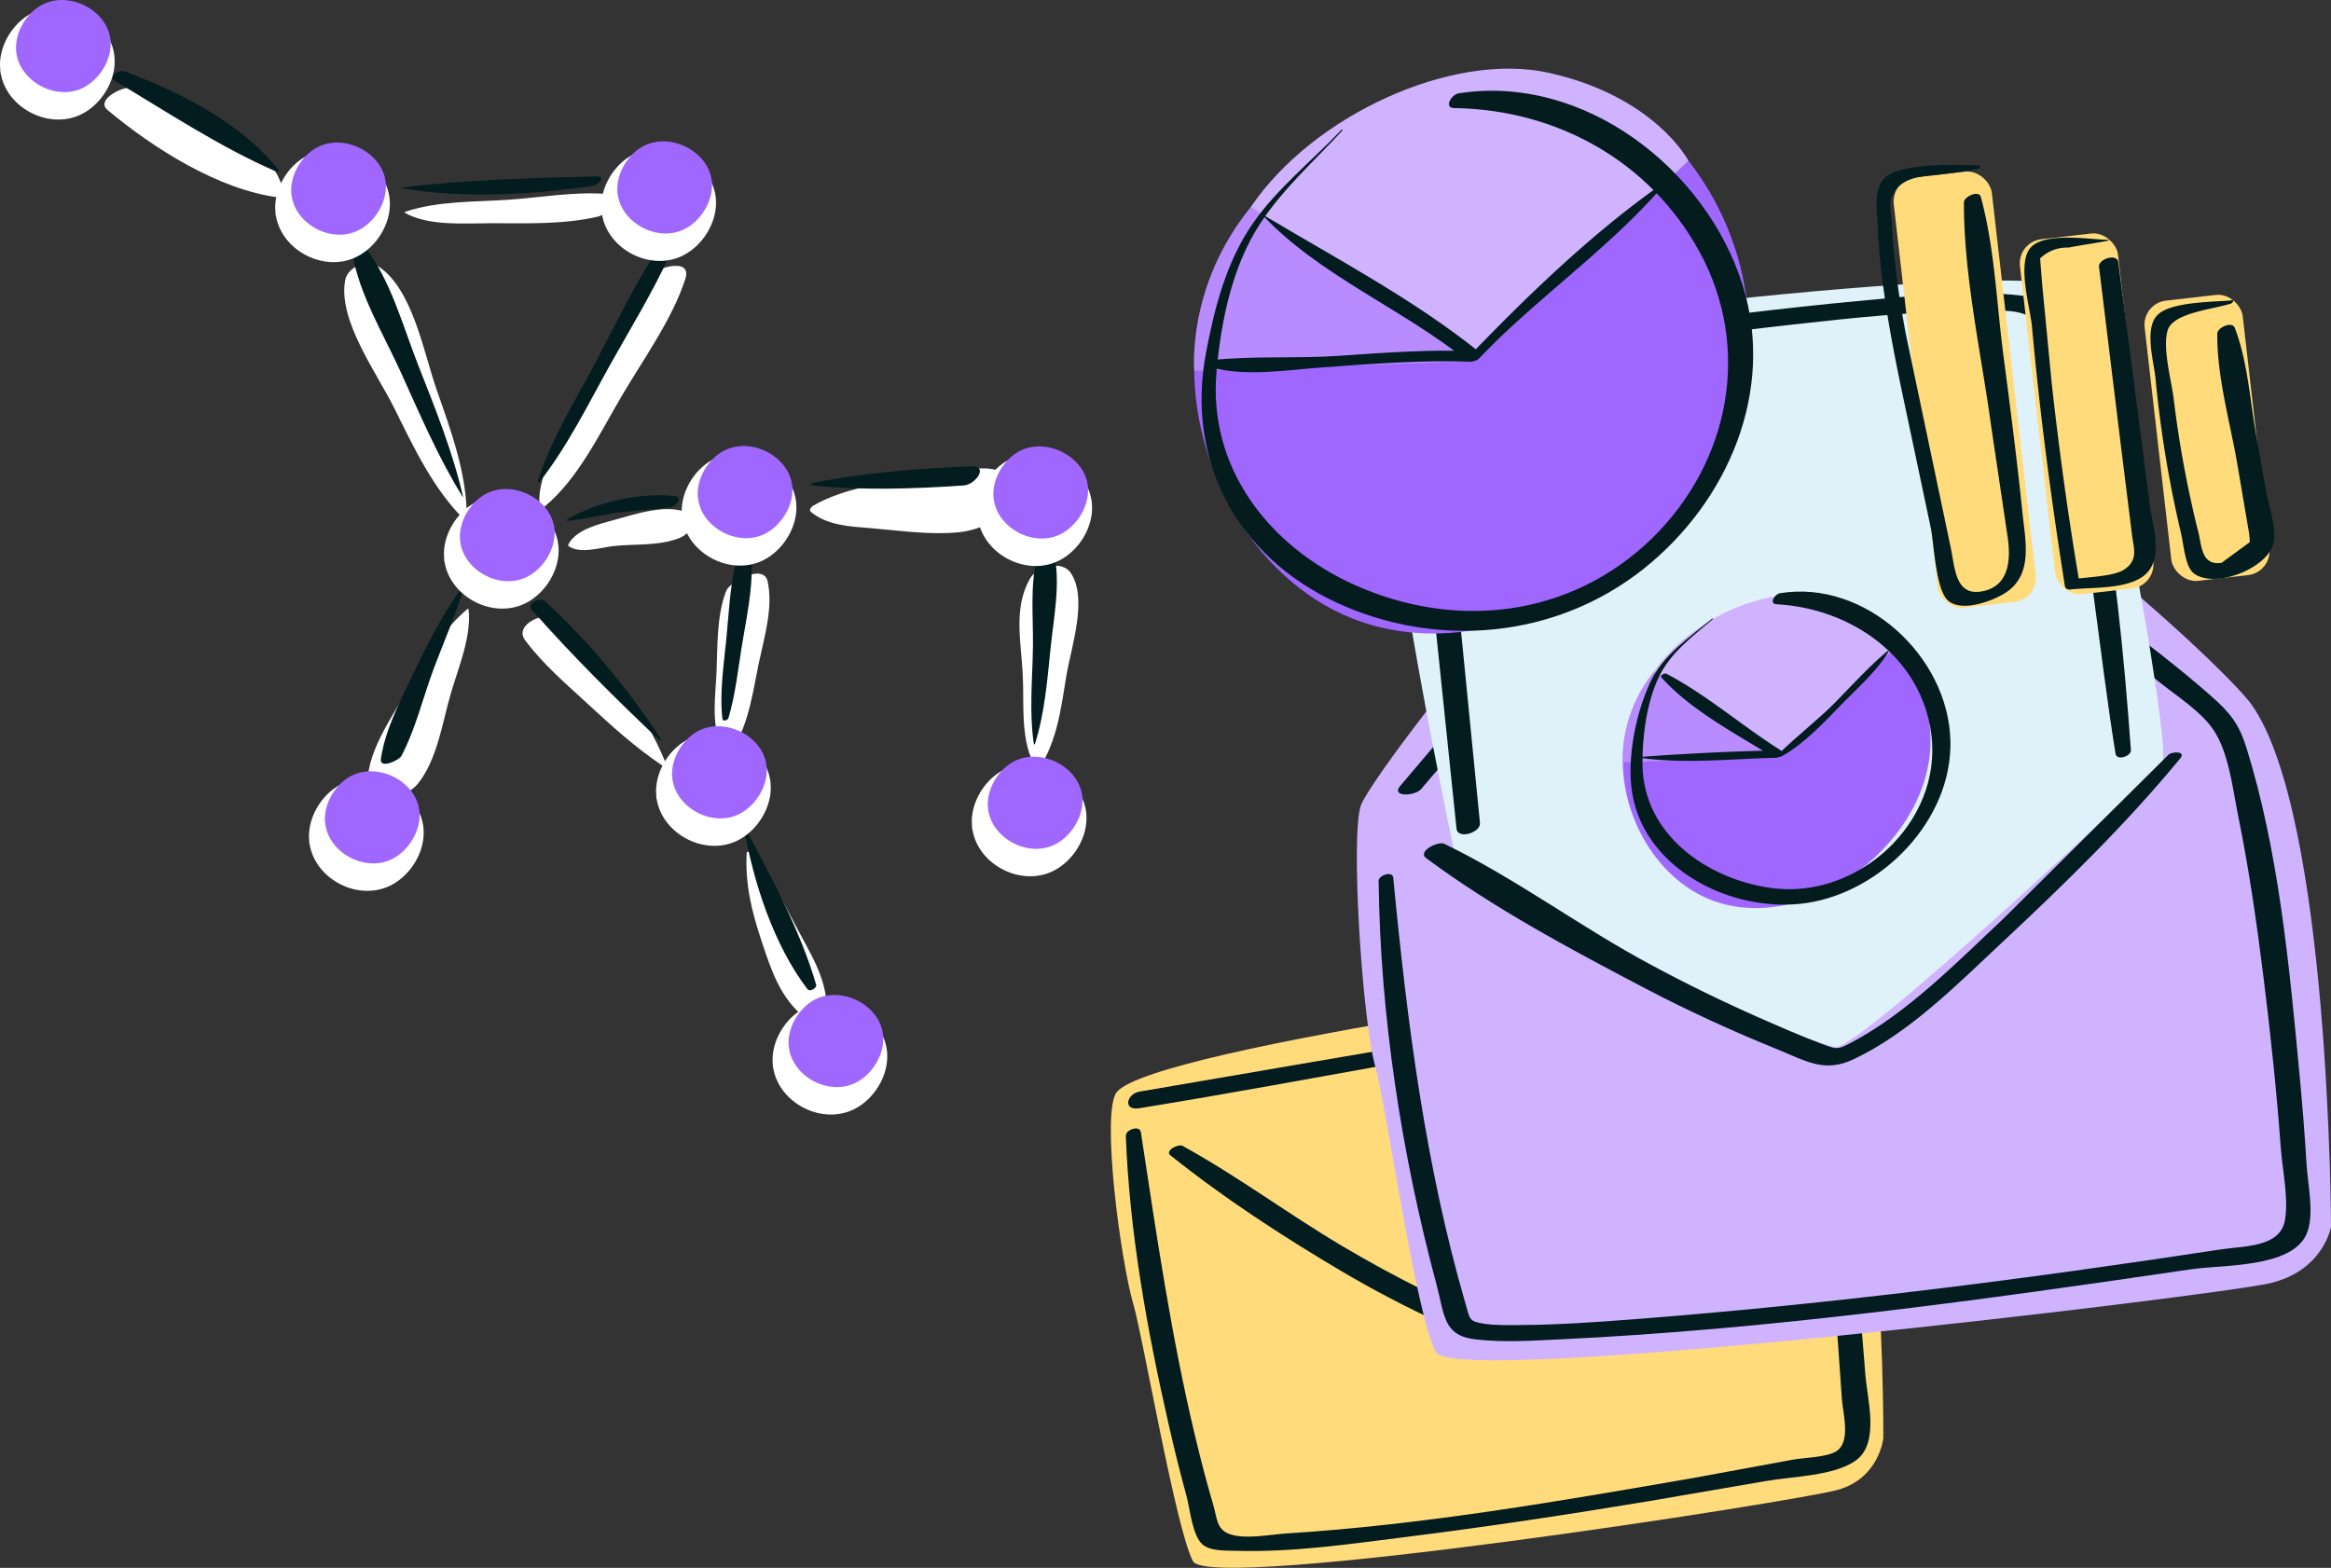 <svg xmlns="http://www.w3.org/2000/svg" viewBox="0 0 349.96 235.43" xmlns:v="https://vecta.io/nano"><rect x="0" y="0" width="349.96" height="235.43" fill="#333333" stroke="none"/><path d="M156.01 115.4c2.72-4.2 3.28-9.03 4.08-13.88.74-4.42 3.29-11.74.62-15.55-1.32-1.89-5.05-.91-6.09.94-2.49 4.43-1.33 9.39-1.07 14.36.24 4.57-.45 10.2 2.08 14.2.08.13.31.05.38-.06h0zm-34.26-38.53c2.45 2.05 5.91 2.19 8.97 2.44 4.33.35 8.85 1.05 13.18.62 3.07-.31 7.23-1.94 8.29-5.17s-1.95-4.43-4.62-4.43c-4.72.02-9.58 1.28-14.23 2.09-3.94.69-7.75 1.52-11.25 3.51-.27.15-.7.65-.35.95h0zm-40.04-.76c5.13-4.23 8.31-11.02 11.65-16.68s7.56-11.48 9.53-17.54c1.12-3.44-4.72-1.62-5.78-.23-3.94 5.16-6.64 11.74-9.53 17.54-2.35 4.71-7.1 11.5-6.58 16.89.03.35.55.16.71.03h0zm3.65 5.88c1.67 1.25 4.79.23 6.65.02 3.38-.38 6.76.02 9.98-1.21 1.3-.49 3.51-2.74 1.39-3.74-3.17-1.49-7.87.1-11.07.99-2.25.62-5.85 1.43-7 3.74-.03.06-.02.16.04.21h0zm25.07 29.68c2.09-3.55 2.64-8.07 3.49-12.08s2.19-8.41 1.32-12.32c-.59-2.67-5.66.02-6.23 1.5-1.42 3.69-1.27 8.11-1.43 12.05-.14 3.48-.88 8.03.76 11.17.38.73 1.76.24 2.09-.32h0zm-10.47 2.95c-3.23-7.98-9.36-16.36-16.18-21.67-1.76-1.37-6.7.81-4.97 3.15 2.74 3.7 6.26 6.66 9.62 9.77 3.55 3.28 6.93 6.33 10.95 9.05.17.11.68-.03.57-.3h0zM70.08 78.27c.12-6.89-2.29-13.36-4.54-19.79-1.95-5.59-3.6-15.16-8.76-18.49-1.7-1.1-4.58.07-4.96 2.09-1.11 5.98 4.71 13.86 7.32 19.1 3.03 6.08 5.91 12.34 10.84 17.13.03.03.1 0 .1-.04h0zm-9.28-46.3c3.65 2.02 8.88 1.55 12.98 1.55 5.31 0 10.87.22 16.06-1.01 1.27-.3 4.08-3.16 1.29-3.38-4.97-.4-10.07.56-15.04.88s-10.34.17-15.17 1.76c-.07.02-.24.14-.11.21h0zm9.37 59.48c-3.79 3.24-6.51 7.71-8.94 12.03-2.21 3.93-6.67 10.17-5.9 14.7.62 3.65 5.92 1.33 7.36-.44 3.01-3.71 3.7-9.26 5.05-13.8 1.12-3.79 3.09-8.48 2.6-12.48 0-.08-.12-.04-.16 0h0zm41.93 36.63c-.24 4.71.73 8.68 2.2 13.12s2.85 8.73 6.53 11.58c.95.73 3.31-.05 3.3-1.39-.03-4.58-2.6-8.42-4.66-12.37s-3.98-7.71-6.99-11.1c-.1-.12-.38.03-.39.16h0zm-69.45-99C40.79 20.2 27.48 15.04 19.8 13.19c-1.27-.31-5.52 1.77-3.65 3.33 6.87 5.75 16.73 12.01 25.73 13.13.32.04.85-.19.77-.58h0z" fill="#fff"/><path d="M155.38 111.71c1.46-4.63 1.85-9.51 2.34-14.32s1.53-9.72.53-14.27c-.23-1.04-2.4-.08-2.57.62-1.05 4.31-.54 8.95-.6 13.37-.07 4.85-.59 9.81.14 14.62.01.08.15.03.16-.02h0zM121.9 72.89c7.44.78 15.31.52 22.76.01 1.8-.12 3.9-2.99 1.1-2.88-7.85.3-16 .99-23.72 2.48-.16.03-.46.36-.15.39h0zm-40.87-.55c4.2-5.36 7.32-11.73 10.63-17.67 3.01-5.39 6.31-10.74 8.87-16.35.56-1.22-1.9-.75-2.31-.09-3.29 5.23-6.01 10.89-8.89 16.35s-6.71 11.56-8.6 17.75c-.06.18.25.08.3.01h0zm4.12 5.87c2.54-.2 5.01-.87 7.52-1.23l8.03-.81c.7-.12 1.96-1.5.64-1.67-5.06-.63-11.87.9-16.22 3.52-.1.06-.11.21.04.2h0zm24.21 29.63c1.05-3.54 1.44-7.29 2.03-10.94.66-4.01 1.57-8.21 1.48-12.28-.03-1.2-2.35-.46-2.53.38-.76 3.57-.94 7.27-1.29 10.9-.38 3.94-1.05 8.13-.59 12.07.05.43.81.16.9-.13h0zm-10.11 3.19c-4.88-7.52-10.86-14.75-17.49-20.8-.67-.62-2.73.42-1.99 1.26 6.02 6.84 12.62 13.4 19.24 19.66.06.06.29-.03.23-.12h0zM69.52 74.61c-1.56-6.84-4.21-13.35-6.77-19.87-2.26-5.76-4.08-12.6-7.87-17.54-.43-.56-2.1.13-1.98.84 1.01 6.15 4.69 12.15 7.25 17.8 2.89 6.37 5.63 12.84 9.33 18.79 0 .02.04 0 .04-.02h0zm-9.17-46.36c9.04 1.63 19.69.97 28.73-.36.8-.12 1.94-1.43.54-1.4-9.56.22-19.74.5-29.22 1.67-.04 0-.13.07-.05.09h0zm9.33 59.56c-2.94 3.91-5.24 8.34-7.34 12.75s-4.46 8.76-5.16 13.39c-.24 1.6 2.74.23 3.1-.46 2.13-4.06 3.23-8.78 4.84-13.09s3.42-8.3 4.63-12.58c.01-.04-.06-.02-.07 0h0zm42.02 36.58c1.45 8.18 4.45 17.48 9.53 24.15.33.44 1.45-.15 1.3-.68-2.3-7.97-6.75-16.21-10.66-23.52-.03-.06-.17 0-.16.05h0zM41.8 25.51c-5.55-7.05-14.88-11.74-23.12-14.8-.72-.27-2.56.75-1.51 1.38 7.87 4.7 15.89 10.02 24.3 13.67.12.05.45-.09.33-.25h0z" fill="#021c1f"/><path d="M100.02 119.29c.34 4.49 5.87 7.61 10 5.6 2.48-1.2 4.42-4.23 4.18-7.1-.38-4.56-6.21-7.57-10.31-5.39-2.31 1.23-4.09 4.12-3.88 6.88zm3.85-42.08c.34 4.49 5.87 7.61 10 5.6 2.48-1.2 4.42-4.23 4.18-7.1-.38-4.56-6.21-7.57-10.31-5.39-2.31 1.23-4.09 4.12-3.88 6.88zm-35.7 6.46c.34 4.49 5.87 7.61 10 5.6 2.48-1.2 4.42-4.23 4.18-7.1-.38-4.56-6.21-7.57-10.31-5.39-2.31 1.23-4.09 4.12-3.88 6.88zM42.84 31.64c.34 4.49 5.87 7.61 10 5.6 2.48-1.2 4.42-4.23 4.18-7.1-.38-4.56-6.21-7.57-10.31-5.39-2.31 1.23-4.09 4.12-3.88 6.88zm48.96-.18c.34 4.49 5.87 7.61 10 5.6 2.48-1.2 4.42-4.23 4.18-7.1-.38-4.56-6.21-7.57-10.31-5.39-2.31 1.23-4.09 4.12-3.88 6.88zm55.62 92.4c.34 4.49 5.87 7.61 10 5.6 2.48-1.2 4.42-4.23 4.18-7.1-.38-4.56-6.21-7.57-10.31-5.39-2.31 1.23-4.09 4.12-3.88 6.88zm.84-46.59c.34 4.49 5.87 7.61 10 5.6 2.48-1.2 4.42-4.23 4.18-7.1-.38-4.56-6.21-7.57-10.31-5.39-2.31 1.23-4.09 4.12-3.88 6.88zM1.52 10.23c.34 4.49 5.87 7.61 10 5.6 2.48-1.2 4.42-4.23 4.18-7.1-.38-4.56-6.21-7.57-10.31-5.39-2.31 1.23-4.09 4.12-3.88 6.88zm46.39 115.82c.34 4.49 5.87 7.61 10 5.6 2.48-1.2 4.42-4.23 4.18-7.1-.38-4.56-6.21-7.57-10.31-5.39-2.31 1.23-4.09 4.12-3.88 6.88zm69.6 33.59c.34 4.49 5.87 7.61 10 5.6 2.48-1.2 4.42-4.23 4.18-7.1-.38-4.56-6.21-7.57-10.31-5.39-2.31 1.23-4.09 4.12-3.88 6.88z" fill="#fff" stroke="#fff" stroke-miterlimit="10" stroke-width="3"/><path d="M100.92 116.67c.34 4.49 5.87 7.61 10 5.6 2.48-1.2 4.42-4.23 4.18-7.1-.38-4.56-6.21-7.57-10.31-5.39-2.31 1.23-4.09 4.12-3.88 6.88zm3.85-42.08c.34 4.49 5.87 7.61 10 5.6 2.48-1.2 4.42-4.23 4.18-7.1-.38-4.56-6.21-7.57-10.31-5.39-2.31 1.23-4.09 4.12-3.88 6.88zm-35.7 6.46c.34 4.49 5.87 7.61 10 5.6 2.48-1.2 4.42-4.23 4.18-7.1-.38-4.56-6.21-7.57-10.31-5.39-2.31 1.23-4.09 4.12-3.88 6.88zM43.74 29.02c.34 4.49 5.87 7.61 10 5.6 2.48-1.2 4.42-4.23 4.18-7.1-.38-4.56-6.21-7.57-10.31-5.39-2.31 1.23-4.09 4.12-3.88 6.88zm48.96-.18c.34 4.49 5.87 7.61 10 5.6 2.48-1.2 4.42-4.23 4.18-7.1-.38-4.56-6.21-7.57-10.31-5.39-2.31 1.23-4.09 4.12-3.88 6.88zm55.62 92.4c.34 4.49 5.87 7.61 10 5.6 2.48-1.2 4.42-4.23 4.18-7.1-.38-4.56-6.21-7.57-10.31-5.39-2.31 1.23-4.09 4.12-3.88 6.88zm.84-46.59c.34 4.49 5.87 7.61 10 5.6 2.48-1.2 4.42-4.23 4.18-7.1-.38-4.56-6.21-7.57-10.31-5.39-2.31 1.23-4.09 4.12-3.88 6.88zM2.42 7.61c.34 4.49 5.87 7.61 10 5.6 2.48-1.2 4.42-4.23 4.18-7.1-.38-4.55-6.21-7.57-10.31-5.38-2.3 1.22-4.08 4.11-3.87 6.88zM48.8 123.43c.34 4.49 5.87 7.61 10 5.6 2.48-1.2 4.42-4.23 4.18-7.1-.38-4.56-6.21-7.57-10.31-5.39-2.31 1.23-4.09 4.12-3.88 6.88zm69.61 33.59c.34 4.49 5.87 7.61 10 5.6 2.48-1.2 4.42-4.23 4.18-7.1-.38-4.56-6.21-7.57-10.31-5.39-2.31 1.23-4.09 4.12-3.88 6.88z" fill="#a067ff"/><path d="M170.16 195.87c-1.91-6.47-4.91-28.95-2.48-31.9 5.55-6.73 89.58-18.17 99.65-18.8 15.81-.98 15.42 70.76 15.42 70.76s-.57 6.03-6.85 7.79c-6.28 1.77-94.24 15.42-96.79 10.72s-7.51-33.69-8.95-38.58z" fill="#ffdb7c"/><path d="M169.02 170.55c.56 14.58 3.21 29.22 6.45 43.42.81 3.55 1.68 7.09 2.65 10.61.53 1.94.87 5.96 2.4 7.32 1.21 1.07 3.58.92 5.06.97 8.59.26 17.34-1.06 25.84-2.12 12.05-1.51 24.06-3.33 36.04-5.32l17.68-3.04c3.88-.7 10.26-.72 13.52-3.12 3.61-2.65 1.64-9.24 1.38-13.02l-1.47-18.18c-1-10.45-1.67-21.98-5.52-31.87-2.34-6.01-5.76-6.86-11.79-6.6-11.29.49-22.61 2.77-33.73 4.65l-56.41 9.66c-2 .33-2.6 2.91-.06 2.5 26.37-4.27 52.61-9.8 79.1-13.26 4.2-.55 13.25-3.01 16.93.03 2.39 1.98 3.28 6.29 4.02 9.12 1.27 4.87 2.02 9.87 2.64 14.86 1.36 10.95 1.99 21.96 2.78 32.96.16 2.18 1.37 6.35-.81 7.78-1.48.97-4.88.96-6.63 1.3l-14.61 2.69c-20.29 3.52-40.85 7.1-61.43 8.38-2.35.15-6.42.98-8.67 0-1.73-.75-1.64-2.26-2.21-4.22-1.01-3.42-1.9-6.87-2.73-10.34-3.62-15.08-5.82-30.39-8.16-45.71-.16-1.08-2.27-.38-2.24.53h0zm6.7 2.93c8.04 6.45 16.86 12.18 25.73 17.43 4.83 2.85 9.81 5.44 14.89 7.79 3.22 1.49 6.21 3.8 9.7 2.28 6.29-2.73 11.46-9.39 15.88-14.35 7.14-8.02 15.03-16.59 20.51-25.86 1.21-2.05-2.22-1.41-3.07-.45-6.16 7.01-11.4 14.87-17.48 21.97-2.99 3.49-6.05 6.94-9.3 10.19-1.84 1.84-4.6 5.28-7.17 6.09s-9-3.48-11.57-4.76c-4.18-2.07-8.28-4.3-12.29-6.68-8.13-4.82-15.72-10.5-24-15.06-.67-.37-2.69.73-1.85 1.41h0z" fill="#021c1f"/><path d="M206.52 160.32c-2.05-7.18-3.78-35.1-2.19-39.43 1.83-5 43.51-60.03 62.48-62.17 20.11-2.27 66.76 40.79 71.22 47.08 11.79 16.64 11.93 78.41 11.93 78.41s-1.11 6.65-9.29 8.51-122.09 15.6-125.07 10.36-7.54-37.34-9.08-42.76z" fill="#d0b3ff"/><path d="m206.98,132.31c.23,20.24,3.44,40.98,8.67,60.52,1.24,4.62,1,7.73,5.84,8.29,4.17.49,8.5.2,12.68,0,31.72-1.49,63.5-5.93,94.9-10.54,4.64-.68,14.82-.18,17.16-5.15,1.33-2.81.24-7.58.06-10.6-.28-4.63-.65-9.25-1.09-13.86-1.52-16.13-3.1-33.18-7.95-48.73-1.11-3.56-2.49-5.26-5.26-7.7-4.67-4.11-9.63-7.91-14.59-11.66-12.74-9.63-25.93-19.03-39.97-26.7-4.55-2.49-8.14-5.02-13.21-2.79-6.12,2.71-11.35,7.97-16.09,12.54-13.58,13.11-25.71,27.7-37.91,42.08-1.45,1.7,2.2,1.57,3.14.47,10.18-11.93,20.32-23.94,31.2-35.26,4.71-4.9,9.54-9.8,14.9-13.99,1.78-1.39,3.78-3.04,5.93-3.83,2.33-.86,3.7.13,5.86,1.21,13.2,6.59,25.47,15.25,37.36,23.92,5.28,3.85,10.5,7.79,15.59,11.9,2.6,2.1,6.27,4.4,8.16,7.24,2.28,3.44,2.85,8.85,3.65,12.79,1.64,8.01,2.8,16.13,3.81,24.25,1.06,8.53,1.97,17.07,2.6,25.64.24,3.33,1.2,7.61.62,10.89-.72,4.09-6.15,3.84-9.68,4.38-29.14,4.46-58.52,8.2-87.91,10.47-5.73.44-11.48.85-17.22.88-1.81.01-3.69.07-5.49-.21-2.22-.35-2.04-.65-2.73-3.03-6.04-20.79-8.78-42.44-10.84-63.94-.1-1.07-2.22-.37-2.21.53h0Z" fill="#021c1f"/><path d="M218.28 127.7c-5.3-25.76-13.93-70.32-8.41-74.54s94.25-14.23 99.52-10.03 16.82 69.4 15.24 71.37c-1.57 1.98-45.69 43.41-49.1 42.69-14.73-3.13-57.25-29.49-57.25-29.49z" fill="#e0f2f9"/><path d="M325.53 113.36l-24.78 24.61c-6.94 6.5-14.31 14.08-22.8 18.58-2.08 1.1-2.23 1.03-4.38.22-3.22-1.21-6.39-2.6-9.54-3.99-5.48-2.42-10.87-5.05-16.14-7.88-10.52-5.64-20.3-12.98-31.02-18.18-.99-.48-4.09 1.14-2.78 2.12 10.04 7.48 21.83 13.77 32.92 19.58 6.43 3.37 13.03 6.39 19.76 9.12 4.25 1.73 7.06 3.57 11.33 1.6 8.45-3.9 15.81-11.39 22.51-17.65 9.34-8.72 18.61-17.76 26.74-27.64.88-1.07-1.26-1.04-1.81-.5h0zm-5.61-.73c-1.05-14.36-2.43-28.72-5.21-42.86-.73-3.7-1.55-7.39-2.46-11.05-.57-2.31-1.18-4.6-1.82-6.89-.44-1.57-.72-4.56-1.78-5.78-1.12-1.3-3.62-1.48-5.18-1.66-8.04-.94-16.45.07-24.46.81-11.46 1.06-22.89 2.53-34.3 4.02l-30.78 4.03c-.79.09-2.59.73-2.47 1.85l7.21 69.32c.17 1.7 3.67.59 3.52-.84l-6.85-69.41-2.47 1.85c18.74-2.14 37.37-5.19 56.13-7.27 9.1-1.01 18.28-2.01 27.45-2.04 2.26 0 5.9-.41 7.99.7 1.91 1.02 2 3.82 2.58 5.85 1.11 3.88 2.14 7.79 3.05 11.73 3.71 15.88 4.95 32.12 7.54 48.19.18 1.11 2.38.39 2.31-.55h0z" fill="#021c1f"/><path d="m239.08,13.03c-24.14-9.8-57.2,11.74-59.64,39.04-1.46,16.38,8.12,34.65,23.56,40.79,24.61,9.78,58.07-13.64,59.48-41.23.8-15.53-8.55-32.57-23.41-38.6Z" fill="#a067ff"/><path d="M221.41 54.23L179.3 55.7s-1.2-12.77 8.5-24.62l33.61 23.15z" fill="#b88cff"/><path d="m221.41,54.23l32.08-30.1s-5.02-9.63-20.93-13.19c-14.55-3.25-35.51,6.42-44.76,20.14l33.61,23.15Z" fill="#d0b3ff"/><g fill="#ffdb7c"><rect x="323.77" y="44.68" width="14.83" height="42.37" rx="3.63" transform="matrix(-.993 .114 -.114 -.993 667.72 93.4)"/><rect x="305.7" y="35.42" width="14.83" height="53.67" rx="3.63" transform="matrix(-.993 .114 -.114 -.993 631.29 88.27)"/><rect x="287.42" y="26.1" width="14.83" height="65.07" rx="3.63" transform="matrix(-.993 .114 -.114 -.993 594.43 83.13)"/></g><path d="m276.82,90.79c-13.4-5.44-31.75,6.52-33.1,21.67-.81,9.09,4.51,19.23,13.08,22.64,13.66,5.43,32.23-7.57,33.01-22.89.44-8.62-4.75-18.07-12.99-21.42Z" fill="#a067ff"/><path d="m267.01,113.66l-23.37.81s-.66-7.09,4.72-13.66l18.65,12.85Z" fill="#b88cff"/><path d="m267.01,113.66l17.8-16.71s-2.79-5.35-11.61-7.32c-8.07-1.81-19.71,3.56-24.84,11.18l18.65,12.85Z" fill="#d0b3ff"/><path d="M297.01 24.83c-3.52-.09-7.79-.21-11.22.61-1.23.29-2.5.69-3.27 1.81-1.21 1.76-.69 4.75-.61 6.65.16 3.74.57 7.47 1.11 11.18 1.07 7.26 2.69 14.44 4.2 21.62l2.65 12.55c.49 2.34.73 9.2 2.56 10.89 1.97 1.82 6.42.21 8.38-.95 4.51-2.67 3.28-7.81 2.82-12.27-.81-7.89-1.83-15.76-2.86-23.63s-1.31-16.14-3.39-23.73c-.29-1.04-2.53-.05-2.53.83-.03 10.98 2.58 22.59 4.07 33.47l2.47 16.63c.48 3.09.44 7.22-3.38 8.21-4.48 1.16-4.48-3.35-5.15-6.51l-6.76-32.17c-1.02-5.49-1.83-11.04-2.08-16.63-.04-.93-.45-2.89-.08-3.74 1.1-2.56 3.4-3.05 5.78-3.29s4.8-.54 7.19-1c.32-.06.6-.52.11-.54h0zm19.54 11.19c-2.8-.06-9.39-1.19-11.61 1.08s-.13 9.14.13 11.96c1.18 13.04 2.89 26.01 4.94 38.94.06.38.41.56.79.52 3.1-.37 8.58.05 11.21-2.19 2.9-2.47 1.13-7.48.73-10.62l-4.71-36.33c-.19-1.4-3.04-.48-2.9.69l3.28 26.81 1.67 13.4c.23 2.03 1.02 3.75-1.13 5.22-1.64 1.12-5.85 1.13-7.83 1.51l1.07.48c-1.69-10-3.07-20.04-4.18-30.12l-1.41-14.65-.31-3.91a5.73 5.73 0 0 1 4.26-1.63c1.98-.39 4-.66 5.99-1.04.06-.01.12-.11.02-.11h0zm18.49 9.08c-2.75.27-9.11.17-11.14 2.21s-.51 7.14-.29 9.48c.48 5.07 1.18 10.11 2.11 15.11.52 2.78 1.1 5.54 1.75 8.28.36 1.5.58 4.94 1.92 5.94 3.2 2.4 11.6-.93 12.03-5 .24-2.27-.82-5.22-1.21-7.38l-1.49-8.43c-.92-5.23-1.29-11.1-3.2-16.07-.41-1.06-2.62-.06-2.63.86-.07 6.48 1.95 13.39 3.04 19.77l1.59 9.38c.14.71.23 1.43.25 2.16l-4.23 3.1c-3.01.49-2.99-2.55-3.46-4.44a163.39 163.39 0 0 1-3.73-20.12c-.34-2.79-1.7-7.6-.93-10.3s6.78-3.17 9.5-4.06c.25-.08.61-.57.11-.52h0z" fill="#021c1f"/><path d="M257.04 92.9c-3.4 2.82-7.35 5.41-9.27 9.53-2.11 4.53-3.37 10.71-2.86 15.65 1.27 12.23 15.03 19.18 26.3 17.52s21.93-12.42 21.61-24.43c-.34-12.66-12.82-24.19-25.6-22.09-.76.13-1.72 1.59-.47 1.66 11.1.6 21.74 7.84 23.21 19.57 1.66 13.24-11.08 24.8-23.99 23.04-9.64-1.31-19.26-8.01-19.38-18.53-.05-4.13.64-9.36 2.44-13.13s5.16-6.16 8.12-8.72c.1-.09-.03-.14-.11-.07h0zm-55.66-73.39c-4.33 4.57-9.51 8.67-13.15 13.84-4.09 5.8-5.9 12.85-7.19 19.73-3.01 16.14 4.67 30.45 19.57 37.38s32.87 5.55 46.21-5.09c12.58-10.04 19.74-26.63 14.83-42.47-5.44-17.54-23.89-31.86-42.69-28.88-1.01.16-2.29 2.18-.62 2.21 15.37.22 29.4 7.96 36.85 21.65 7.84 14.41 4.48 31.56-7.12 42.9-12.17 11.9-29.48 13.9-44.74 7.03-12.82-5.77-22.02-17.57-20.68-32.11.69-7.53 2.33-15.69 6.53-22.11 3.41-5.22 8.15-9.43 12.35-13.99.12-.13-.05-.2-.15-.1h0z" fill="#041c1e"/><g fill="#021c1f"><path d="m189.54,32.29c8.58,9.12,20.97,14.04,30.68,21.85l1.27-1.41c-6.78-.26-13.52.21-20.29.69-6.37.45-12.94-.02-19.24.65-.27.03-1.38.71-.67.93,5.35,1.7,11.99.53,17.49.15,7.37-.51,14.71-1.11,22.1-.83.48.02,1.99-.84,1.27-1.41-9.97-8.01-21.61-14.11-32.56-20.67-.02-.01-.09.02-.06.05h0Z"/><path d="M249.92 27.35c-10.5 7.31-20.31 16.74-29.17 25.95-.87.91.71 1.17 1.29.55 8.82-9.25 19.83-16.7 28.06-26.42.1-.12-.12-.12-.19-.08h0zm-4.16 86.37c6.86 1.07 14 .22 20.9.07.45 0 1.44-.65.77-1.07-5.79-3.62-11.23-8.42-17.25-11.55-.27-.14-1.02.22-.73.56 4.39 4.95 11.27 8.5 16.87 12.01l.77-1.07a388.49 388.49 0 0 0-21.32 1.03s-.03.02-.01.02h0z"/><path d="m283.34,97.79c-2.76,2.31-5.2,5.01-7.71,7.58-2.73,2.78-5.87,5.12-8.61,7.86-.39.39.22.49.51.32,3.4-1.92,6.27-5.03,8.98-7.81,2.42-2.48,5.23-4.93,7.04-7.9.08-.14-.14-.11-.2-.06h0Z"/></g></svg>